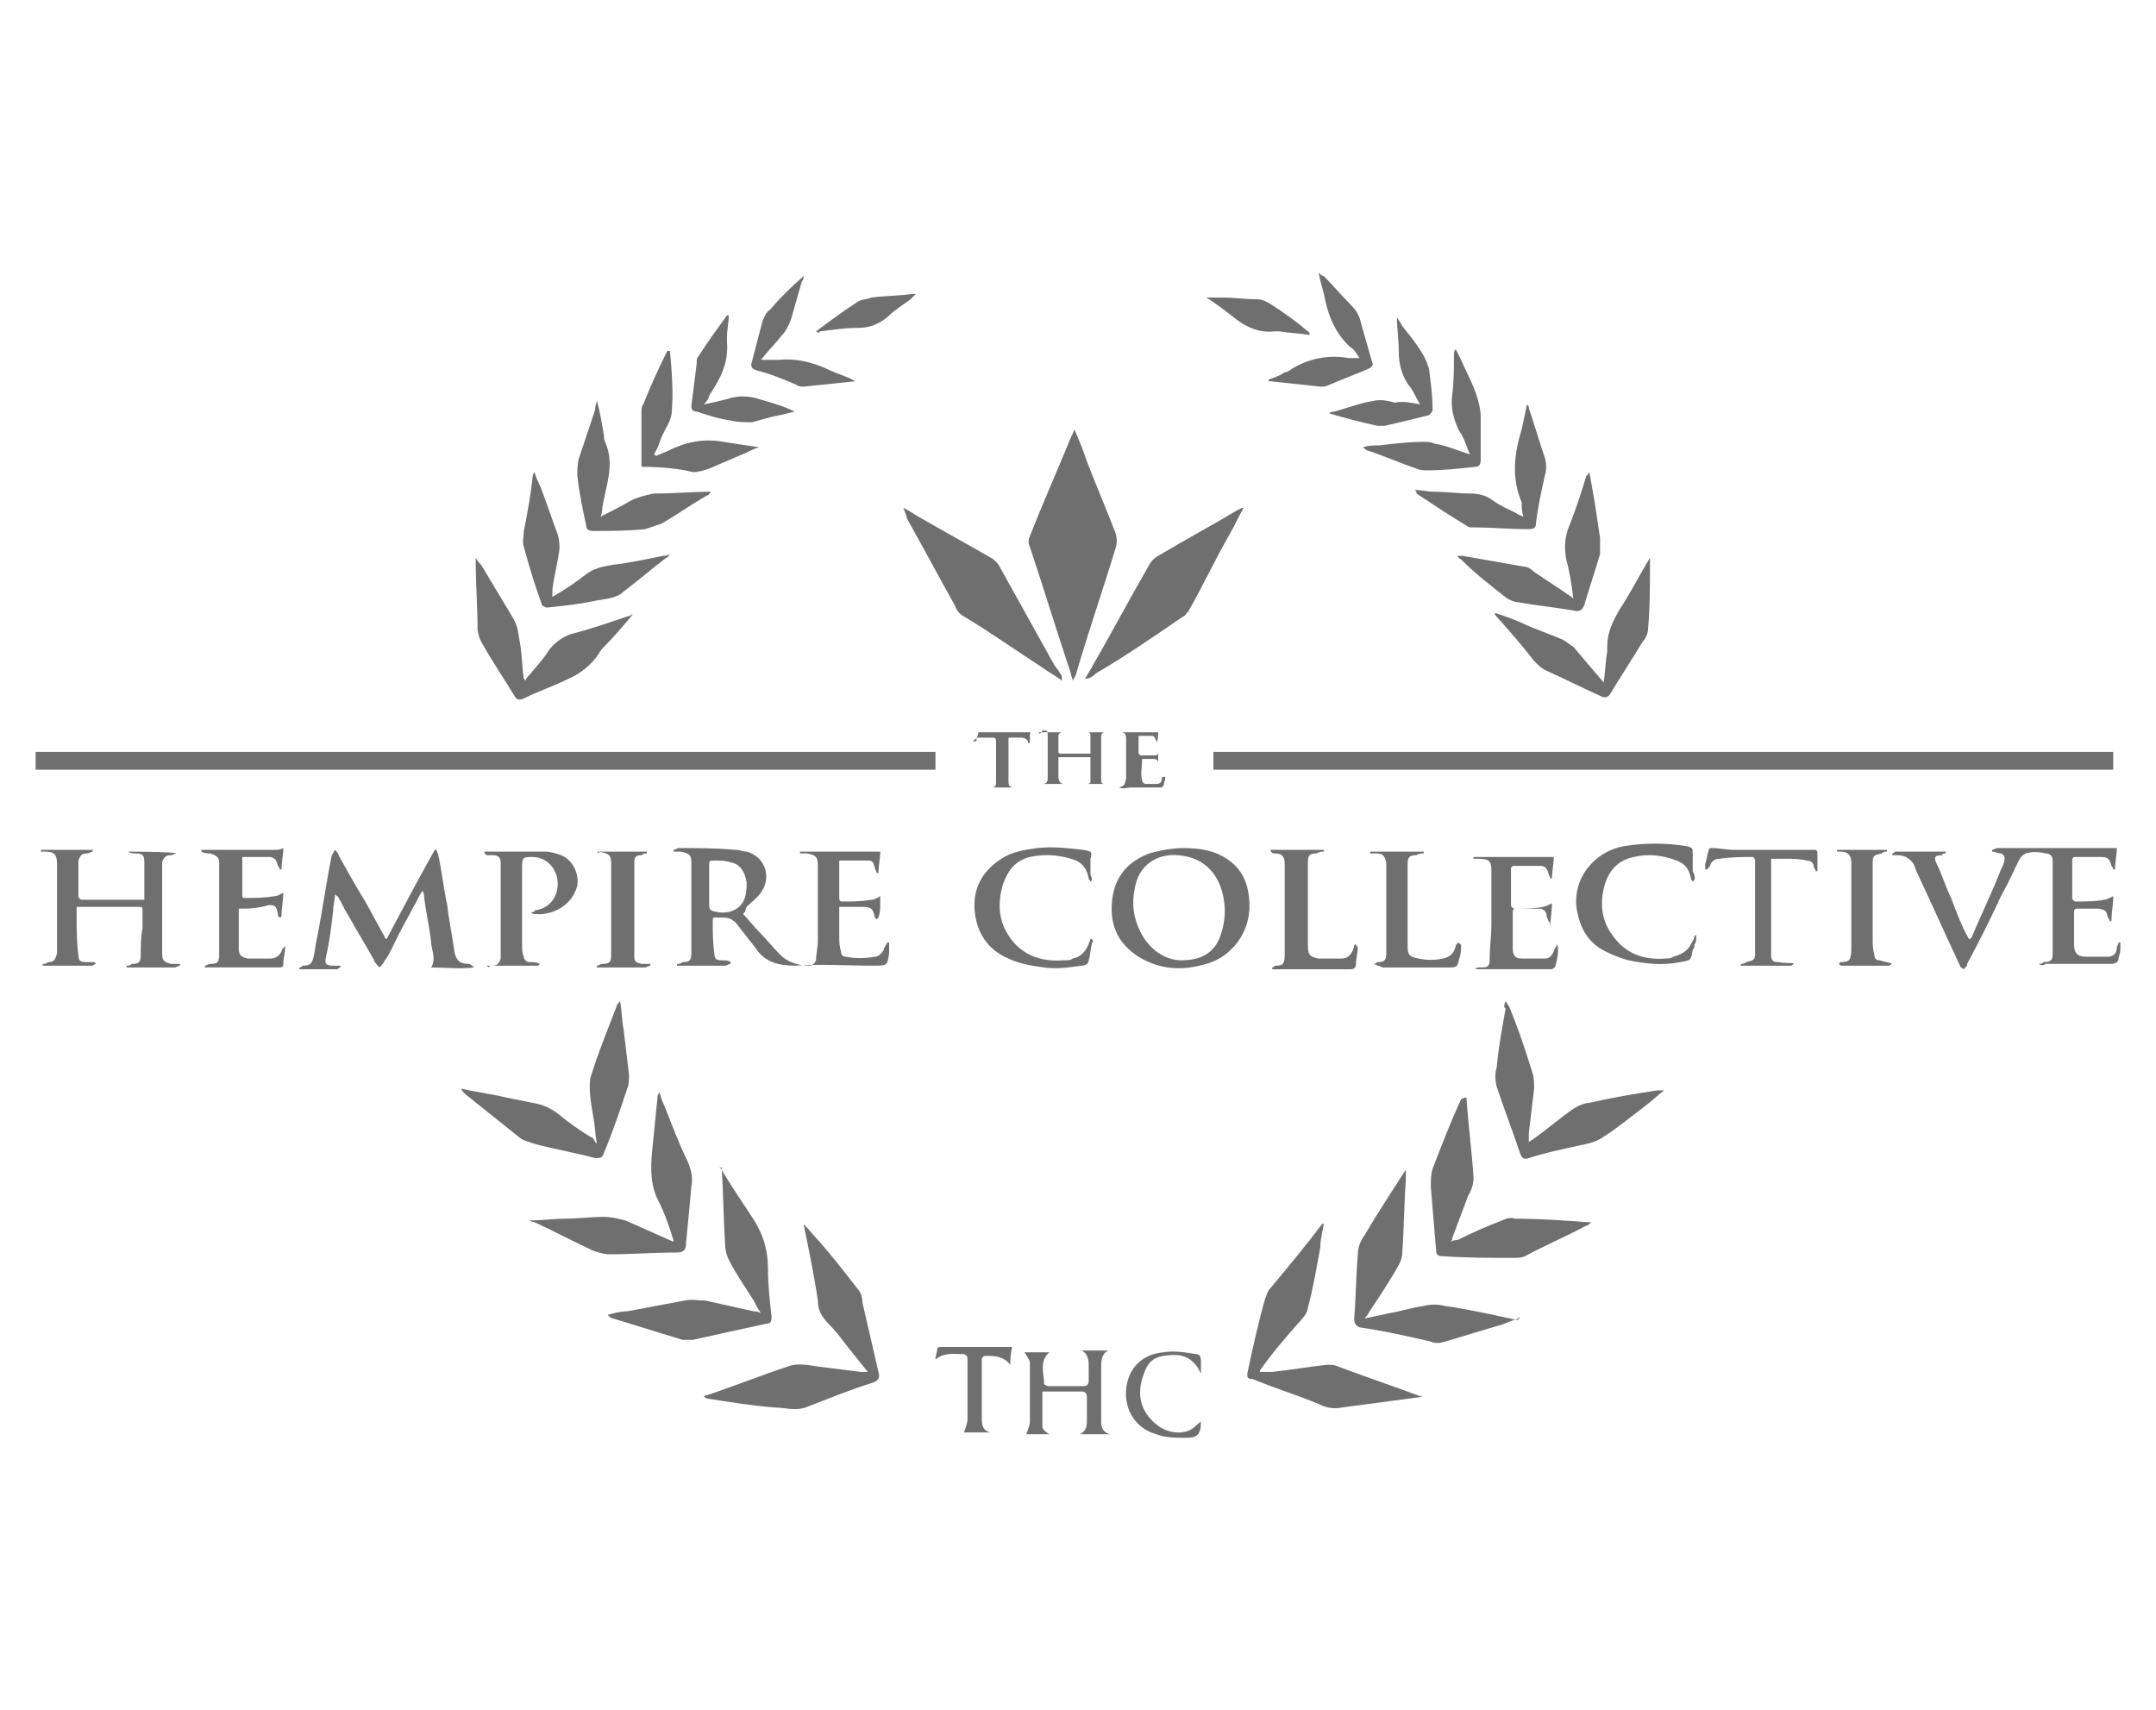 <?xml version="1.0" encoding="utf-8"?>
<!-- Generator: Adobe Illustrator 27.5.0, SVG Export Plug-In . SVG Version: 6.00 Build 0)  -->
<svg version="1.1" id="Layer_1" xmlns="http://www.w3.org/2000/svg" xmlns:xlink="http://www.w3.org/1999/xlink" x="0px" y="0px"
	 viewBox="0 0 121 96" style="enable-background:new 0 0 121 96;" xml:space="preserve">
<style type="text/css">
	.st0{fill:#6F6F6F;}
</style>
<g>
	<g>
		<path class="st0" d="M60.3,24.1c0.3,0.7,0.5,1.2,0.7,1.8c0.5,1.3,1.1,2.7,1.6,4c0.1,0.3,0.1,0.6,0,0.9c-0.7,2.3-1.5,4.6-2.2,7
			c0,0.1-0.1,0.2-0.2,0.4c0-0.1-0.1-0.3-0.1-0.4c-0.8-2.4-1.5-4.7-2.3-7.1c-0.1-0.2-0.1-0.4,0-0.6c0.7-1.8,1.5-3.6,2.2-5.3
			C60.1,24.5,60.2,24.4,60.3,24.1z"/>
		<path class="st0" d="M50.7,28.5c0.4,0.2,0.8,0.5,1.2,0.7c1.2,0.7,2.5,1.4,3.7,2.1c0.2,0.1,0.4,0.3,0.5,0.5c1,1.8,2,3.6,3,5.4
			c0.1,0.2,0.3,0.4,0.4,0.6c0.1,0.1,0.1,0.2,0.1,0.4c-0.4-0.3-0.8-0.5-1.2-0.8c-1.4-0.9-2.8-1.9-4.3-2.8c-0.2-0.1-0.4-0.3-0.5-0.6
			c-0.9-1.6-1.8-3.3-2.7-4.9C50.9,29,50.8,28.8,50.7,28.5C50.7,28.6,50.7,28.5,50.7,28.5z"/>
		<path class="st0" d="M60.9,38.1c0.1-0.2,0.3-0.5,0.4-0.7c1.1-1.9,2.1-3.8,3.2-5.7c0.1-0.2,0.3-0.4,0.5-0.5c1.5-0.9,3-1.7,4.5-2.6
			c0.1,0,0.1-0.1,0.3-0.1c-0.3,0.5-0.5,1-0.8,1.5c-0.8,1.4-1.5,2.9-2.3,4.3c-0.1,0.1-0.2,0.3-0.3,0.3c-1.6,1.1-3.2,2.2-4.9,3.2
			C61.3,38,61.1,38.1,60.9,38.1C60.9,38.2,60.9,38.1,60.9,38.1z"/>
	</g>
	<path class="st0" d="M39.5,78.4c0.1-0.1,0.1-0.1,0.2-0.1c1.5-0.5,3-1.1,4.5-1.6c0.5-0.2,1.1-0.1,1.7,0c0.8,0.1,1.6,0.2,2.4,0.3
		c0.1,0,0.2,0,0.4,0c-0.4-0.5-0.8-1-1.2-1.5c-0.3-0.4-0.6-0.8-1-1.2c-0.4-0.4-0.6-0.8-0.6-1.3c-0.2-1.4-0.5-2.8-0.8-4.3
		c0.3,0.3,0.6,0.7,0.9,1c0.7,0.8,1.4,1.7,2.1,2.6c0.2,0.2,0.3,0.5,0.3,0.8c0.3,1.3,0.6,2.6,0.9,3.9c0.1,0.3,0,0.5-0.3,0.6
		c-1.3,0.4-2.5,0.9-3.8,1.4c-0.6,0.2-1.2,0-1.7,0c-1.3-0.1-2.5-0.3-3.8-0.5C39.5,78.4,39.5,78.4,39.5,78.4z"/>
	<path class="st0" d="M79.8,78.4c-1.5,0.2-3,0.4-4.5,0.6c-0.5,0.1-0.9,0-1.3-0.2c-1.2-0.5-2.5-0.9-3.7-1.4C70,77.4,70,77.3,70,77.1
		c0.3-1.4,0.6-2.8,1-4.2c0.1-0.2,0.1-0.4,0.3-0.6c1-1.2,2-2.4,2.9-3.6c0,0,0,0,0.1,0c-0.1,0.5-0.2,0.9-0.2,1.3
		c-0.2,1.1-0.4,2.3-0.7,3.4c0,0.2-0.2,0.5-0.3,0.6c-0.8,0.9-1.6,1.8-2.3,2.8c0,0-0.1,0.1-0.1,0.2c0.2,0,0.5,0,0.7,0
		c1-0.1,2.1-0.3,3.1-0.4c0.2,0,0.4,0,0.6,0.1c1.6,0.6,3.1,1.1,4.7,1.7C79.7,78.3,79.8,78.3,79.8,78.4z"/>
	<g>
		<g>
			<path class="st0" d="M114.4,54.1c0.1,0,0.2,0,0.3-0.1c0.4,0,0.5-0.1,0.5-0.5c0-1.2,0-2.5,0-3.7c0-0.5,0-1,0-1.5
				c0-0.2-0.1-0.4-0.4-0.4c-0.4-0.1-0.8-0.1-1.1,0c-0.2,0.1-0.3,0.2-0.4,0.4c-0.3,0.6-0.6,1.3-1,2c-0.6,1.3-1.2,2.5-1.9,3.8
				c0,0,0,0,0,0.1c-0.1,0.1-0.1,0.1-0.2,0.2c-0.1-0.1-0.2-0.1-0.2-0.2c-0.8-1.7-1.6-3.5-2.4-5.2c-0.1-0.2-0.1-0.3-0.2-0.5
				c-0.2-0.3-0.5-0.5-0.9-0.5c-0.1,0-0.2,0-0.3,0c0,0,0,0,0-0.1c0.1,0,0.1-0.1,0.2-0.1c0.8,0,1.6,0,2.5,0c0.1,0,0.2,0,0.3,0
				c0,0,0,0,0,0.1c-0.1,0-0.2,0-0.2,0.1c-0.4,0-0.5,0.1-0.3,0.5c0.3,0.6,0.5,1.3,0.8,1.9c0.3,0.8,0.6,1.6,1,2.3c0,0,0,0,0.1,0
				c0-0.1,0.1-0.1,0.1-0.2c0.5-1.2,1.1-2.4,1.6-3.7c0.1-0.2,0.2-0.4,0.2-0.6c0-0.1,0-0.2-0.2-0.3c-0.2,0-0.3-0.1-0.5-0.1
				c0,0,0,0,0-0.1c0.1,0,0.2-0.1,0.3-0.1c0.6,0,1.2,0,1.8,0c1.5,0,3,0,4.5,0c0.1,0,0.3,0,0.4,0c0,0.4-0.1,0.8-0.1,1.2c0,0,0,0-0.1,0
				c0-0.1-0.1-0.2-0.1-0.2c-0.1-0.4-0.2-0.5-0.6-0.5c-0.5,0-0.9,0-1.4,0c-0.1,0-0.2,0-0.2,0.2c0,0.7,0,1.4,0,2.1
				c0,0.1,0.1,0.2,0.2,0.2c0.5,0,1.1,0,1.6-0.1c0.1,0,0.3-0.1,0.5-0.2c0,0.5-0.1,0.9-0.1,1.4c0,0-0.1,0-0.1,0c0-0.1-0.1-0.2-0.1-0.2
				c-0.1-0.4-0.1-0.4-0.5-0.5c-0.4,0-0.9,0-1.3,0c0,0-0.1,0.1-0.1,0.1c0,0.6,0,1.3,0,1.9c0,0.5,0.2,0.7,0.7,0.7c0.4,0,0.8,0,1.2,0
				c0.3,0,0.5-0.2,0.5-0.5c0-0.1,0.1-0.2,0.1-0.3c0,0,0.1,0,0.1,0c0,0.2,0,0.3,0,0.4c0,0.2-0.1,0.4-0.1,0.5c0,0.2-0.2,0.3-0.4,0.3
				c-0.3,0-0.6,0-1,0c-0.9,0-1.8,0-2.7,0C114.7,54.2,114.6,54.2,114.4,54.1C114.4,54.2,114.4,54.1,114.4,54.1z"/>
			<path class="st0" d="M66.4,47.6c0.8,0,1.5,0.1,2.1,0.4c1,0.5,1.5,1.3,1.6,2.4c0.2,1.7-0.8,3.1-2.1,3.6c-1.4,0.5-2.8,0.5-4.1-0.3
				c-1.1-0.7-1.6-1.7-1.5-3c0.1-1.4,0.8-2.3,2.1-2.8C65.2,47.7,65.9,47.6,66.4,47.6z M66.3,53.9c1.2,0,1.9-0.5,2.2-1.4
				c0.2-0.6,0.3-1.2,0.2-1.9c-0.2-1.5-1.1-2.5-2.6-2.6c-1.2-0.1-2.2,0.6-2.4,1.8c-0.2,0.9-0.1,1.7,0.3,2.5
				C64.5,53.3,65.4,53.9,66.3,53.9z"/>
			<path class="st0" d="M95,49.5c0-0.1-0.1-0.1-0.1-0.2c-0.1-0.5-0.3-0.8-0.8-1c-0.8-0.3-1.6-0.4-2.4-0.2c-1,0.2-1.5,0.9-1.7,1.8
				c-0.2,0.9-0.1,1.8,0.5,2.6c0.7,1,1.7,1.4,3,1.3c0.1,0,0.3,0,0.4-0.1c0.4-0.1,0.8-0.3,1-0.7c0.1-0.2,0.2-0.3,0.2-0.5
				c0,0,0.1,0,0.1,0c0,0.2,0,0.4-0.1,0.5c0,0.1,0,0.2-0.1,0.3c-0.1,0.6-0.1,0.6-0.7,0.7c-1,0.2-1.9,0.1-2.9-0.1
				c-0.4-0.1-0.9-0.3-1.3-0.5c-1-0.5-1.4-1.3-1.6-2.3c-0.3-1.8,1-3.3,2.6-3.6c1.2-0.2,2.4-0.2,3.6,0c0.3,0.1,0.3,0.1,0.3,0.4
				c0,0.3,0,0.7,0,1C95.2,49.3,95.1,49.4,95,49.5C95.1,49.5,95.1,49.5,95,49.5z"/>
			<path class="st0" d="M61.2,49.5c0-0.1-0.1-0.1-0.1-0.2c-0.1-0.5-0.3-0.8-0.7-1c-0.8-0.3-1.7-0.4-2.6-0.2
				c-0.8,0.2-1.2,0.7-1.5,1.5c-0.3,1-0.3,2,0.3,2.9c0.7,1.1,1.8,1.5,3.1,1.4c0.2,0,0.4,0,0.5-0.1c0.5-0.1,0.7-0.4,0.9-0.8
				c0-0.1,0.1-0.2,0.1-0.3c0,0,0,0,0.1,0c0,0.1,0.1,0.1,0,0.2c-0.1,0.3-0.1,0.7-0.2,1c0,0.2-0.2,0.3-0.4,0.3
				c-0.7,0.1-1.4,0.2-2.1,0.1c-0.7-0.1-1.4-0.2-2-0.5c-1.2-0.5-1.8-1.5-1.9-2.7c-0.1-1.2,0.4-2.2,1.5-2.9c0.6-0.4,1.3-0.5,2-0.6
				c0.9-0.1,1.7,0,2.6,0.1c0.5,0.1,0.5,0.1,0.4,0.5c0,0.3,0,0.6,0,0.9C61.3,49.3,61.3,49.4,61.2,49.5C61.2,49.5,61.2,49.5,61.2,49.5
				z"/>
			<path class="st0" d="M86.9,51.7c0-0.1-0.1-0.2-0.1-0.3c0-0.2-0.1-0.3-0.3-0.4C86,51,85.5,51,85,51c0,0-0.1,0.1-0.1,0.1
				c0,0.7,0,1.4,0,2.1c0,0.4,0.1,0.6,0.5,0.6c0.4,0,0.9,0,1.3,0c0.3,0,0.4-0.2,0.5-0.4c0-0.1,0.1-0.2,0.2-0.4c0.1,0.4,0,0.8-0.1,1.2
				c-0.1,0.2-0.2,0.2-0.3,0.2c-0.3,0-0.7,0-1,0c-0.9,0-1.8,0-2.7,0c-0.2,0-0.3,0-0.5,0c0.1-0.1,0.1-0.1,0.2-0.1c0.1,0,0.1,0,0.2,0
				c0.3,0,0.4-0.1,0.4-0.4c0-0.7,0.1-1.4,0.1-2c0-0.8,0-1.7,0-2.5c0-0.2,0-0.4,0-0.6c0-0.5-0.2-0.6-0.7-0.6c-0.1,0-0.2,0-0.3,0
				c0,0,0-0.1,0-0.1c0.1,0,0.3,0,0.4,0c1,0,2,0,3,0c0.4,0,0.8,0,1.1,0c0,0.4-0.1,0.8-0.1,1.2c0,0,0,0-0.1,0c0-0.1-0.1-0.2-0.1-0.3
				c-0.1-0.3-0.2-0.4-0.5-0.4c-0.5,0-1,0-1.5,0c0,0-0.1,0.1-0.1,0.1c0,0.7,0,1.4,0,2.1c0,0.1,0.1,0.2,0.2,0.2c0.5,0,1.1,0,1.6-0.1
				c0.1,0,0.3-0.1,0.5-0.2c0,0.5-0.1,0.9-0.1,1.4C87,51.7,86.9,51.7,86.9,51.7z"/>
			<path class="st0" d="M100.7,54.1c-0.1,0-0.1,0.1-0.2,0.1c-0.3,0-0.5,0-0.8,0c-0.5,0-1,0-1.5,0c-0.2,0-0.3,0-0.5,0
				c0,0,0-0.1,0-0.1c0.1,0,0.2,0,0.3-0.1c0.4-0.1,0.5-0.1,0.5-0.5c0-1.1,0-2.2,0-3.3c0-0.6,0-1.3,0-1.9c0-0.1-0.1-0.2-0.1-0.2
				c-0.6,0-1.2,0-1.9,0.1c-0.2,0-0.4,0.1-0.5,0.3c0,0.1-0.1,0.2-0.2,0.3c0,0-0.1,0-0.1,0c0-0.1,0-0.2,0-0.3c0.1-0.3,0.1-0.5,0.2-0.8
				c0-0.1,0.1-0.1,0.2-0.1c0.4,0,0.8,0.1,1.2,0.1c1.3,0,2.7,0,4,0c0.2,0,0.3,0,0.5,0c0.1,0,0.2,0,0.2,0.2c0,0.3,0,0.6,0,0.9
				c0,0,0,0.1,0,0.1c0,0,0,0-0.1,0c0-0.1-0.1-0.2-0.1-0.2c0-0.2-0.1-0.4-0.4-0.4c-0.4-0.1-0.8-0.1-1.2-0.1c-0.2,0-0.5,0-0.8,0
				c0,0.1,0,0.2,0,0.2c0,1.6,0,3.2,0,4.8c0,0.1,0,0.3,0,0.4c0,0.3,0.1,0.4,0.4,0.4C100.3,54.1,100.5,54,100.7,54.1
				C100.7,54.1,100.7,54.1,100.7,54.1z"/>
			<path class="st0" d="M77.1,54.1c0.1,0,0.2-0.1,0.2-0.1c0.4,0,0.5-0.1,0.5-0.5c0-0.9,0-1.8,0-2.7c0-0.7,0-1.4,0-2
				c0-0.1,0-0.2,0-0.4c-0.1-0.4-0.2-0.5-0.6-0.5c-0.1,0-0.2,0-0.3,0c0,0,0,0,0-0.1c0.1,0,0.1,0,0.2,0c0.8,0,1.7,0,2.5,0
				c0.1,0,0.2,0,0.3,0c0,0,0,0,0,0.1c-0.1,0-0.3,0-0.4,0.1c-0.4,0-0.5,0.1-0.5,0.5c0,0.3,0,0.6,0,0.9c0,0.8,0,1.7,0,2.5
				c0,0.4,0,0.8,0,1.2c0,0.5,0.1,0.6,0.6,0.7c0.5,0.1,0.9,0.1,1.4,0c0.4-0.1,0.6-0.3,0.7-0.7c0-0.1,0.1-0.1,0.1-0.2
				C82,53,82,53,82,53.1c0,0.2,0,0.4-0.1,0.7c-0.1,0.4-0.1,0.5-0.5,0.5c-0.3,0-0.5,0-0.8,0c-1,0-2,0-3,0
				C77.4,54.2,77.3,54.2,77.1,54.1C77.1,54.2,77.1,54.2,77.1,54.1z"/>
			<path class="st0" d="M71.3,47.7c1,0,2,0,3,0c0,0,0,0.1,0,0.1c-0.1,0-0.3,0-0.4,0.1c-0.4,0-0.5,0.1-0.5,0.5c0,0.9,0,1.8,0,2.6
				c0,0.7,0,1.3,0,2c0,0.6,0.1,0.7,0.6,0.8c0.4,0,0.9,0,1.3,0c0.4,0,0.6-0.3,0.7-0.7c0-0.1,0.1-0.1,0.1-0.1c0,0.1,0.1,0.1,0.1,0.2
				c0,0.3-0.1,0.6-0.1,0.9c0,0.2-0.1,0.3-0.3,0.3c-0.2,0-0.3,0-0.5,0c-1.2,0-2.5,0-3.7,0c-0.1,0-0.1,0-0.2,0c0,0,0,0,0-0.1
				c0.1,0,0.1-0.1,0.2-0.1c0.4,0,0.5-0.1,0.5-0.6c0-0.4,0-0.8,0-1.2c0-1.2,0-2.4,0-3.7c0-0.1,0-0.1,0-0.2c0-0.5-0.2-0.6-0.6-0.6
				C71.4,47.9,71.3,47.8,71.3,47.7C71.3,47.8,71.3,47.8,71.3,47.7z"/>
			<path class="st0" d="M106.2,54.1c-0.1,0-0.1,0.1-0.2,0.1c-0.1,0-0.2,0-0.3,0c-0.8,0-1.6,0-2.3,0c-0.1,0-0.1,0-0.2-0.1
				c0,0,0.1-0.1,0.1-0.1c0.5,0,0.6-0.1,0.6-0.8c0-1.3,0-2.6,0-3.9c0-0.3,0-0.6,0-0.9c0-0.4-0.2-0.6-0.6-0.6c-0.1,0-0.2,0-0.2,0
				c0,0,0-0.1,0-0.1c0.9,0,1.8,0,2.8,0c0,0,0,0,0,0.1c-0.1,0-0.2,0-0.3,0.1c-0.4,0.1-0.5,0.1-0.5,0.5c0,0.3,0,0.6,0,0.9
				c0,1.1,0,2.3,0,3.4c0,0.3,0,0.6,0.1,0.9c0,0.2,0.1,0.3,0.3,0.3C105.8,54,106,54,106.2,54.1C106.2,54.1,106.2,54.1,106.2,54.1z"/>
		</g>
		<g>
			<path class="st0" d="M41.7,51.3c0.3,0.3,0.6,0.7,0.9,1c0.4,0.4,0.8,0.9,1.2,1.3c0.4,0.4,1,0.6,1.6,0.6c0.2,0,0.3-0.1,0.4-0.3
				c0-0.4,0.1-0.7,0.1-1.1c0-1.4,0-2.8,0-4.2c0-0.5-0.1-0.6-0.6-0.7c-0.1,0-0.2,0-0.3,0c0,0,0,0-0.1,0c0,0,0,0,0-0.1
				c0.2,0,0.3,0,0.5,0c0.9,0,1.8,0,2.6,0c0.5,0,0.9,0,1.4,0c0,0.4-0.1,0.8-0.1,1.2c0,0-0.1,0-0.1,0c0-0.1-0.1-0.2-0.1-0.3
				c-0.1-0.3-0.1-0.4-0.4-0.4c-0.5,0-1.1,0-1.6,0c0,0.1,0,0.2,0,0.3c0,0.6,0,1.2,0,1.8c0,0.2,0.1,0.2,0.2,0.2c0.5,0,1,0,1.6-0.1
				c0.2,0,0.3-0.1,0.5-0.2c0,0.1,0,0.3,0,0.4c0,0.3,0,0.5-0.1,0.8c0,0-0.1,0.1-0.1,0.1c0,0-0.1-0.1-0.1-0.1
				c-0.1-0.5-0.2-0.6-0.7-0.6c-0.4,0-0.8,0-1.3,0c0,0.1,0,0.2,0,0.3c0,0.4,0,0.9,0,1.3c0,0.3,0,0.6,0.1,0.9c0,0.2,0.1,0.3,0.3,0.3
				c0.5,0.1,1,0.1,1.6,0c0.2,0,0.4-0.2,0.5-0.4c0-0.1,0.1-0.2,0.2-0.4c0,0,0.1,0,0.1,0c0,0.2,0,0.4,0,0.6c0,0,0,0,0,0
				c-0.1,0.7-0.1,0.7-0.9,0.7c-1.5,0-2.9-0.1-4.4,0c-0.9,0-1.7-0.2-2.2-1c-0.4-0.5-0.7-0.9-1.1-1.4c-0.2-0.2-0.4-0.3-0.7-0.3
				c-0.2,0-0.4,0-0.5,0c-0.1,0-0.1,0.1-0.1,0.1c0,0.7,0,1.3,0.1,2c0,0.2,0.1,0.3,0.4,0.3c0.2,0,0.4,0,0.5,0.1c0,0,0,0,0,0.1
				c-0.1,0-0.2,0.1-0.3,0.1c-0.3,0-0.6,0-0.9,0c-0.4,0-0.9,0-1.3,0c-0.2,0-0.3,0-0.5,0c0,0,0,0,0-0.1c0.1,0,0.2,0,0.3-0.1
				c0.4,0,0.5-0.1,0.5-0.5c0-1.7,0-3.4,0-5.1c0-0.4-0.1-0.5-0.6-0.6c-0.1,0-0.2,0-0.4,0c0,0,0-0.1,0-0.1c0.1,0,0.2-0.1,0.3-0.1
				c1.1,0,2.1,0,3.2,0.1c0.2,0,0.4,0.1,0.6,0.1c1.1,0.3,1.4,1.5,0.8,2.3c-0.2,0.3-0.5,0.5-0.8,0.8C41.8,51.2,41.8,51.2,41.7,51.3z
				 M39.8,49.7C39.8,49.7,39.8,49.7,39.8,49.7c0,0.3,0,0.6,0,0.9c0,0.5,0,0.5,0.5,0.6c0.7,0.1,1.3-0.2,1.5-0.8
				c0.1-0.3,0.1-0.6,0.1-0.9c-0.1-0.5-0.3-1-0.9-1.1c-0.3-0.1-0.6-0.1-0.9-0.1c-0.3,0-0.3,0-0.3,0.3C39.8,48.9,39.8,49.3,39.8,49.7z
				"/>
			<path class="st0" d="M26.6,54.3c-0.8,0.1-1.6,0-2.4,0c0.3-0.5,0-1,0-1.4c-0.1-0.9-0.3-1.7-0.4-2.6c0-0.1,0-0.2-0.1-0.3
				c-0.2,0.3-0.3,0.6-0.5,0.9c-0.3,0.6-0.6,1.1-0.9,1.7c-0.2,0.4-0.4,0.9-0.7,1.3c-0.1,0.2-0.2,0.3-0.3,0.4
				c-0.1-0.1-0.3-0.3-0.3-0.4c-0.5-0.9-1-1.7-1.5-2.6c-0.2-0.3-0.3-0.6-0.5-0.9c0-0.1-0.1-0.1-0.2-0.2c0,0.3-0.1,0.6-0.1,0.9
				c-0.1,0.9-0.2,1.7-0.4,2.6c-0.1,0.4,0,0.5,0.4,0.5c0.1,0,0.2,0,0.4,0c0,0,0,0,0,0.1c-0.1,0-0.1,0.1-0.2,0.1c-0.2,0-0.4,0-0.6,0
				c-0.4,0-0.7,0-1.1,0c-0.1,0-0.3,0-0.4,0c0,0,0-0.1,0-0.1c0.1,0,0.2-0.1,0.2-0.1c0.4,0,0.5-0.1,0.6-0.5c0.1-0.4,0.1-0.7,0.2-1.1
				c0.3-1.5,0.5-3,0.8-4.5c0-0.1,0.1-0.2,0.2-0.4c0.1,0.1,0.2,0.2,0.2,0.3c0.5,0.9,1,1.8,1.5,2.6c0.4,0.7,0.7,1.3,1.1,2
				c0,0,0,0.1,0.1,0.1c0.9-1.7,1.8-3.4,2.7-5c0,0,0.1,0,0.1,0c0,0.1,0.1,0.2,0.1,0.3c0.2,0.9,0.3,1.9,0.5,2.8
				c0.1,0.9,0.3,1.8,0.4,2.6c0.1,0.5,0.3,0.7,0.8,0.7C26.4,54.1,26.5,54.2,26.6,54.3C26.6,54.2,26.6,54.2,26.6,54.3z"/>
			<path class="st0" d="M9.9,47.9c-0.1,0-0.2,0.1-0.3,0.1c-0.3,0-0.4,0.1-0.5,0.4c0,0.2,0,0.5,0,0.7c0,0.9,0,1.8,0,2.6
				c0,0.6,0,1.2,0,1.8c0,0.4,0.1,0.5,0.5,0.6c0.2,0,0.3,0,0.5,0c0,0,0,0.1,0,0.1c-0.1,0-0.2,0.1-0.3,0.1c-0.5,0-1,0-1.6,0
				c-0.3,0-0.5,0-0.8,0c-0.1,0-0.2,0-0.3,0c0,0,0,0,0-0.1c0.1,0,0.2,0,0.3-0.1c0.4,0,0.5-0.1,0.5-0.5c0-0.5,0-1,0.1-1.5
				c0-0.3,0-0.7,0-1c0-0.1,0-0.2-0.1-0.2c-1.2,0-2.4,0-3.6,0c0,0.2,0,0.3,0,0.5c0,0.7,0,1.5,0.1,2.2c0,0.3,0.1,0.4,0.4,0.4
				c0.2,0,0.3,0,0.5,0c0,0,0,0,0.1,0.1c-0.1,0-0.2,0.1-0.2,0.1c-0.1,0-0.2,0-0.2,0c-0.8,0-1.5,0-2.3,0c-0.1,0-0.2,0-0.3,0
				c0,0,0,0,0-0.1c0.1,0,0.2,0,0.3-0.1c0.3,0,0.4-0.1,0.5-0.5c0-0.2,0-0.4,0-0.7c0-1.4,0-2.9,0-4.3c0-0.6-0.2-0.7-0.7-0.7
				c-0.1,0-0.1,0-0.2,0c0,0,0,0,0-0.1c0.1,0,0.1,0,0.2,0c0.8,0,1.5,0,2.3,0c0.1,0,0.3,0,0.4,0c0,0,0,0.1,0,0.1
				c-0.1,0-0.2,0.1-0.3,0.1c-0.3,0-0.4,0.1-0.5,0.4c0,0.7,0,1.3,0,2c0,0.1,0.1,0.2,0.2,0.2c0.3,0,0.6,0,0.9,0c0.8,0,1.6,0,2.3,0
				c0.1,0,0.2,0,0.3,0c0,0,0-0.1,0-0.1c0-0.7,0-1.3,0-2c0-0.4-0.1-0.5-0.5-0.5c-0.1,0-0.3,0-0.4-0.1C7.1,47.8,9.7,47.8,9.9,47.9z"/>
			<path class="st0" d="M27.3,54.2c0.1,0,0.2,0,0.3,0c0.3,0,0.4-0.1,0.5-0.4c0-0.4,0-0.8,0-1.3c0-1.2,0-2.4,0-3.6c0-0.2,0-0.3,0-0.5
				c0-0.3-0.2-0.4-0.4-0.4c-0.1,0-0.2,0-0.3,0c-0.1,0-0.1,0-0.2-0.1c0,0,0,0,0-0.1c0.1,0,0.1,0,0.2,0c1.1,0,2.1,0,3.2,0
				c0.3,0,0.6,0.1,0.9,0.2c0.7,0.3,1,1.1,0.9,1.7c-0.3,1.2-1.5,1.7-2.4,1.6c-0.1,0-0.1,0-0.2-0.1c0.1,0,0.2,0,0.2-0.1
				c0.8-0.1,1.3-0.7,1.3-1.5c0-0.8-0.6-1.5-1.4-1.5c-0.5,0-0.6,0-0.6,0.5c0,1.5,0,3,0,4.4c0,0.2,0,0.5,0.1,0.7
				c0,0.2,0.2,0.3,0.3,0.3c0.2,0,0.4,0,0.6,0.1c-0.1,0.1-0.1,0.1-0.1,0.1c-0.1,0-0.1,0-0.2,0c-0.8,0-1.6,0-2.5,0
				C27.5,54.3,27.4,54.3,27.3,54.2C27.3,54.2,27.3,54.2,27.3,54.2z"/>
			<path class="st0" d="M13.4,51c0,0.7,0,1.5,0,2.2c0,0.4,0.1,0.5,0.5,0.6c0.4,0,0.9,0,1.3,0c0.3,0,0.5-0.2,0.6-0.4
				c0-0.1,0.1-0.2,0.2-0.3c0,0,0,0.1,0,0.1c0,0.3-0.1,0.6-0.1,0.9c0,0.2-0.1,0.2-0.3,0.2c-0.2,0-0.5,0-0.7,0c-1,0-2.1,0-3.1,0
				c-0.1,0-0.2,0-0.3,0c0,0,0,0,0-0.1c0.1,0,0.2-0.1,0.3-0.1c0.4,0,0.5-0.1,0.5-0.5c0-0.3,0-0.7,0-1c0-1.3,0-2.7,0-4
				c0-0.1,0-0.1,0-0.2c0-0.3-0.2-0.4-0.5-0.5c-0.2,0-0.3,0-0.5-0.1c0,0,0-0.1,0-0.1c0.2,0,0.4,0,0.6,0c1.2,0,2.3,0,3.5,0
				c0.2,0,0.3,0,0.5-0.1c0,0.4-0.1,0.8-0.1,1.2c0,0-0.1,0-0.1,0c0-0.1-0.1-0.2-0.1-0.2c-0.1-0.3-0.1-0.4-0.4-0.5c-0.5,0-1.1,0-1.6,0
				c0,0.1,0,0.2,0,0.3c0,0.6,0,1.2,0,1.8c0,0.2,0,0.2,0.2,0.2c0.5,0,1,0,1.6-0.1c0.2,0,0.3-0.1,0.5-0.2c0,0.4-0.1,0.9-0.1,1.3
				c0,0,0,0.1-0.1,0.1c0,0-0.1-0.1-0.1-0.1c0,0,0-0.1,0-0.1c-0.1-0.4-0.1-0.5-0.5-0.5C14.4,51,13.9,51,13.4,51z"/>
			<path class="st0" d="M33.5,47.8c0.9,0,1.8,0,2.8,0c0,0,0,0.1,0,0.1c-0.1,0-0.2,0-0.3,0.1c-0.3,0-0.4,0.1-0.4,0.4
				c0,0.2,0,0.4,0,0.6c0,1.4,0,2.7,0,4.1c0,0.2,0,0.4,0,0.6c0,0.3,0.1,0.3,0.4,0.4c0.1,0,0.3,0,0.4,0c0,0,0.1,0,0.1,0c0,0,0,0,0,0.1
				c-0.1,0-0.2,0.1-0.3,0.1c-0.5,0-0.9,0-1.4,0c-0.3,0-0.6,0-0.9,0c-0.1,0-0.3,0-0.4,0c0,0,0,0,0-0.1c0.1,0,0.2-0.1,0.3-0.1
				c0.4,0,0.5-0.1,0.5-0.5c0-0.2,0-0.4,0-0.6c0-1.4,0-2.8,0-4.3c0-0.1,0-0.1,0-0.2c0-0.5-0.1-0.6-0.7-0.7
				C33.7,47.9,33.6,47.9,33.5,47.8C33.5,47.9,33.5,47.8,33.5,47.8z"/>
		</g>
	</g>
	<path class="st0" d="M85.3,74c-0.5,0.1-0.8,0.3-1.2,0.4c-1,0.3-2,0.6-3,0.9c-0.3,0.1-0.6,0.1-0.8,0c-1.3-0.3-2.6-0.6-4-0.8
		C76.1,74.4,76,74.3,76,74c0.1-1.2,0.1-2.4,0.2-3.5c0-0.4,0.1-0.8,0.4-1.2c0.7-1.2,1.5-2.4,2.2-3.5c0,0,0.1-0.1,0.1-0.2
		c0,0.3,0,0.4,0,0.6c-0.1,1.4-0.1,2.7-0.2,4.1c0,0.3-0.1,0.5-0.2,0.7c-0.5,0.9-1.1,1.8-1.7,2.7c0,0.1-0.1,0.1-0.2,0.3
		c0.5-0.1,0.9-0.2,1.4-0.3c0.6-0.1,1.2-0.3,1.9-0.4c0.4-0.1,0.8-0.1,1.2,0c1.4,0.2,2.7,0.5,4.1,0.8C85.2,73.9,85.2,73.9,85.3,74z"/>
	<path class="st0" d="M40.4,65.5c0.6,1,1.2,1.9,1.8,2.8c0.6,0.9,0.9,1.8,0.9,2.9c0,0.9,0.1,1.8,0.2,2.7c0,0.2,0,0.4-0.3,0.4
		c-1.4,0.3-2.8,0.6-4.1,0.9c-0.2,0-0.4,0-0.6,0c-1.3-0.4-2.6-0.8-3.9-1.2c-0.1,0-0.2-0.1-0.3-0.2c0.4-0.1,0.7-0.2,1.1-0.2
		c1.1-0.2,2.1-0.4,3.2-0.6c0.4-0.1,0.8,0,1.2,0c0.9,0.2,1.8,0.4,2.7,0.6c0.1,0,0.2,0,0.4,0.1c-0.2-0.3-0.3-0.5-0.4-0.7
		c-0.5-0.8-1-1.5-1.4-2.3c-0.1-0.2-0.2-0.5-0.2-0.8c-0.1-1.5-0.1-2.9-0.2-4.4C40.4,65.6,40.4,65.6,40.4,65.5z"/>
	<path class="st0" d="M29.7,68.5c0.7,0,1.4-0.1,2-0.1c0.7,0,1.5-0.1,2.2-0.1c0.4,0,0.8,0.1,1.2,0.2c0.9,0.4,1.8,0.8,2.7,1.2
		c0-0.2-0.1-0.3-0.1-0.4c-0.2-0.6-0.4-1.2-0.7-1.8c-0.5-0.9-0.5-1.9-0.4-2.9c0.1-1,0.2-2,0.3-3c0-0.1,0-0.1,0.1-0.3
		c0.1,0.3,0.2,0.6,0.3,0.8c0.4,1,0.8,2.1,1.3,3.1c0.2,0.5,0.3,0.9,0.2,1.4c-0.1,1.1-0.2,2.2-0.3,3.2c0,0.3-0.1,0.5-0.5,0.5
		c-1.3,0-2.5,0.1-3.8,0.1c-0.3,0-0.6-0.1-0.9-0.2c-1.1-0.5-2.2-1.1-3.3-1.6C30,68.6,29.9,68.6,29.7,68.5z"/>
	<path class="st0" d="M84.5,56.2c0.1,0.1,0.1,0.2,0.2,0.3c0.5,1.2,0.9,2.4,1.3,3.7c0.1,0.3,0.1,0.6,0.1,0.9
		c-0.1,0.8-0.2,1.7-0.3,2.5c0,0.2,0,0.3,0,0.5c0.1-0.1,0.2-0.1,0.3-0.2c0.7-0.5,1.4-1.1,2.1-1.6c0.3-0.2,0.7-0.4,1-0.4
		c1.3-0.3,2.5-0.5,3.8-0.7c0.1,0,0.2,0,0.4,0c-0.4,0.3-0.7,0.6-1.1,0.9c-0.8,0.6-1.5,1.2-2.3,1.7c-0.4,0.3-0.9,0.4-1.4,0.5
		c-0.9,0.2-1.9,0.4-2.8,0.7c-0.3,0.1-0.4,0-0.5-0.3c-0.4-1.2-0.9-2.5-1.3-3.7c-0.1-0.4-0.1-0.8,0-1.1c0.1-1.1,0.3-2.2,0.5-3.3
		C84.4,56.6,84.4,56.4,84.5,56.2C84.5,56.3,84.5,56.3,84.5,56.2z"/>
	<path class="st0" d="M33.5,64.2c-0.1-0.5-0.1-1-0.2-1.5c-0.1-0.6-0.2-1.1-0.2-1.7c0-0.2,0-0.5,0.1-0.7c0.4-1.3,0.9-2.5,1.4-3.8
		c0-0.1,0.1-0.2,0.2-0.3c0.1,0.5,0.1,1.1,0.2,1.6c0.1,0.8,0.2,1.7,0.3,2.5c0,0.3,0,0.6-0.1,0.8c-0.4,1.2-0.8,2.4-1.3,3.6
		c-0.1,0.3-0.2,0.3-0.5,0.3c-1.1-0.3-2.3-0.5-3.4-0.8c-0.3-0.1-0.7-0.2-0.9-0.4c-1-0.8-2-1.6-3-2.4c-0.1-0.1-0.2-0.2-0.2-0.3
		c0.8,0.2,1.7,0.3,2.5,0.5c0.5,0.1,1,0.2,1.5,0.3c0.6,0.1,1,0.3,1.4,0.6c0.6,0.5,1.3,1,2,1.4C33.4,64.1,33.4,64.1,33.5,64.2z"/>
	<path class="st0" d="M82.3,61.6c0.1,1.5,0.3,3,0.4,4.5c0,0.3-0.1,0.7-0.3,1c-0.3,0.8-0.6,1.6-0.9,2.4c0,0.1,0,0.1-0.1,0.2
		c0.2-0.1,0.3-0.1,0.4-0.1c0.8-0.4,1.7-0.8,2.5-1.1c0.2-0.1,0.5-0.2,0.7-0.1c1.4,0,2.8,0.1,4.1,0.2c0.1,0,0.1,0,0.2,0
		c-0.1,0.1-0.2,0.2-0.3,0.2c-1.1,0.6-2.3,1.1-3.4,1.7c-0.2,0.1-0.4,0.1-0.7,0.1c-1.3,0-2.7,0-4-0.1c-0.2,0-0.3-0.1-0.3-0.3
		c-0.1-1.2-0.2-2.4-0.3-3.6c0-0.3,0-0.7,0.1-1c0.5-1.3,1-2.6,1.6-3.9C82.2,61.6,82.2,61.6,82.3,61.6C82.3,61.6,82.3,61.6,82.3,61.6z
		"/>
	<path class="st0" d="M35.5,34.5c-0.5,0.6-1,1.2-1.6,1.8c-0.1,0.1-0.2,0.2-0.3,0.4c-0.4,0.6-1,1.1-1.7,1.4c-0.8,0.4-1.7,0.7-2.5,1.1
		c-0.2,0.1-0.4,0.1-0.5-0.1c-0.6-1-1.3-2-1.9-3.1c-0.1-0.2-0.2-0.5-0.2-0.8c0-1.2-0.1-2.4-0.1-3.6c0-0.1,0-0.1,0-0.3
		c0.1,0.2,0.2,0.3,0.3,0.4c0.6,1,1.2,2,1.8,3c0.3,0.5,0.3,1,0.4,1.5c0.1,0.6,0.1,1.3,0.2,1.9c0,0,0.1,0.1,0.1,0.1
		c0-0.1,0.1-0.2,0.2-0.3c0.4-0.5,0.8-0.9,1.1-1.4c0.3-0.4,0.7-0.7,1.2-0.9C33.2,35.3,34.3,34.9,35.5,34.5
		C35.4,34.4,35.4,34.5,35.5,34.5z"/>
	<path class="st0" d="M83.9,34.4c0.6,0.2,1.2,0.4,1.8,0.7c0.7,0.3,1.3,0.5,2,0.8c0.2,0.1,0.4,0.3,0.6,0.4c0.5,0.6,1.1,1.3,1.7,2
		c0.1-0.6,0.1-1.2,0.2-1.7c0-0.1,0-0.2,0-0.3c0-0.8,0.3-1.4,0.7-2.1c0.6-0.9,1.1-1.9,1.7-2.9c0,0.2,0,0.3,0,0.4c0,1.2,0,2.4-0.1,3.5
		c0,0.3-0.1,0.6-0.3,0.8c-0.6,1-1.2,1.9-1.8,2.9c-0.1,0.2-0.3,0.3-0.5,0.2c-1.1-0.5-2.1-1-3.2-1.5c-0.2-0.1-0.4-0.3-0.6-0.5
		c-0.7-0.9-1.4-1.7-2.2-2.6C83.9,34.6,83.9,34.6,83.9,34.4z"/>
	<path class="st0" d="M81.8,31.2c0.1,0,0.2,0,0.3,0c1.1,0.2,2.3,0.4,3.4,0.6c0.2,0,0.4,0.1,0.6,0.3c0.6,0.4,1.2,0.8,1.8,1.2
		c0.1,0.1,0.2,0.1,0.4,0.3c-0.1-0.8-0.2-1.5-0.4-2.2c-0.1-0.6-0.1-1.1,0.1-1.7c0.4-1,0.7-1.9,1-2.9c0-0.1,0.1-0.1,0.2-0.3
		c0.1,0.6,0.2,1.1,0.3,1.7c0.1,0.7,0.2,1.3,0.3,2c0,0.3,0,0.6,0,0.9c-0.3,1-0.6,1.9-0.9,2.9c-0.1,0.2-0.2,0.3-0.4,0.3
		c-1.1-0.2-2.2-0.3-3.3-0.5c-0.2,0-0.4-0.1-0.6-0.2c-0.9-0.7-1.8-1.4-2.6-2.2C81.8,31.3,81.8,31.2,81.8,31.2z"/>
	<path class="st0" d="M31,33.5c0.7-0.4,1.3-0.8,1.8-1.2c0.5-0.4,1-0.5,1.6-0.6c0.9-0.1,1.8-0.3,2.8-0.5c0.1,0,0.2,0,0.4-0.1
		c-0.1,0.1-0.1,0.2-0.2,0.2c-0.8,0.6-1.6,1.3-2.4,1.9c-0.4,0.4-1,0.4-1.5,0.5c-0.9,0.2-1.8,0.3-2.8,0.4c-0.1,0-0.3-0.1-0.3-0.2
		c-0.4-1.1-0.7-2.1-1-3.2c-0.1-0.3,0-0.6,0-0.9c0.2-1,0.4-2.1,0.5-3.1c0,0,0-0.1,0.1-0.2c0.1,0.4,0.3,0.7,0.4,1
		c0.3,0.8,0.6,1.7,0.9,2.5c0.1,0.3,0.1,0.6,0.1,0.8c-0.1,0.8-0.3,1.5-0.4,2.3C31,33.3,31,33.4,31,33.5z"/>
	<g>
		<path class="st0" d="M58.3,41.1c0.5,0,0.9,0,1.4,0c0,0,0,0,0,0c0,0-0.1,0-0.1,0c-0.1,0-0.2,0.1-0.2,0.2c0,0.3,0,0.6,0,0.9
			c0,0.1,0.1,0.1,0.1,0.1c0.4,0,0.8,0,1.2,0c0.1,0,0.3,0,0.5,0c0-0.2,0-0.4,0-0.6c0-0.1,0-0.3,0-0.4c0-0.2-0.1-0.2-0.2-0.2
			c-0.1,0-0.1,0-0.2,0c0,0,0,0,0,0c0.5,0,0.9,0,1.4,0c0,0,0,0,0,0c-0.1,0-0.1,0-0.2,0c-0.1,0-0.2,0.1-0.2,0.2c0,0.8,0,1.7,0,2.5
			c0,0.2,0.1,0.2,0.3,0.2c0.1,0,0.1,0,0.2,0c0,0,0,0,0,0c-0.5,0-0.9,0-1.4,0c0,0,0,0,0,0c0,0,0.1,0,0.1,0c0.2,0,0.2-0.1,0.2-0.2
			c0-0.4,0-0.8,0-1.3c-0.6,0-1.2,0-1.8,0c0,0,0,0.1,0,0.1c0,0.3,0,0.7,0,1c0,0.2,0.1,0.4,0.3,0.4c0,0,0.1,0,0.1,0c0,0,0,0,0,0
			c-0.5,0-0.9,0-1.4,0c0,0,0,0,0,0c0,0,0.1,0,0.1,0c0.2,0,0.3-0.1,0.3-0.3c0-0.8,0-1.6,0-2.4c0-0.3,0-0.3-0.3-0.3
			C58.4,41.2,58.3,41.2,58.3,41.1C58.3,41.1,58.3,41.1,58.3,41.1z"/>
		<path class="st0" d="M62.8,44.2C62.8,44.2,62.8,44.2,62.8,44.2c0.3-0.1,0.3-0.1,0.4-0.5c0-0.5,0-1,0-1.5c0-0.2,0-0.5,0-0.7
			c0-0.2,0-0.4-0.3-0.4c0,0-0.1,0-0.1,0c0,0,0,0,0,0c0.1,0,0.1,0,0.2,0c0.5,0,1,0,1.6,0c0.1,0,0.2,0,0.4,0c0,0.2,0,0.4-0.1,0.6
			c0,0,0,0,0,0c0,0,0,0,0-0.1c-0.1-0.2-0.1-0.3-0.3-0.3c-0.2,0-0.4,0-0.6,0c-0.1,0-0.1,0-0.1,0.1c0,0.3,0,0.6,0,0.9
			c0,0,0.1,0.1,0.1,0.1c0.3,0,0.5,0,0.8,0c0.1,0,0.1,0,0.2-0.1c0,0.2,0,0.4,0,0.6c0,0,0,0,0,0c0,0,0-0.1,0-0.1
			c0-0.1-0.1-0.2-0.2-0.2c-0.2,0-0.5,0-0.7,0c0,0.4-0.1,0.8,0,1.2c0,0.1,0.1,0.2,0.2,0.2c0.2,0,0.4,0,0.6,0c0.2,0,0.3-0.1,0.3-0.3
			c0,0,0-0.1,0.1-0.1c0,0,0,0,0.1,0c0,0.2-0.1,0.4-0.1,0.5c0,0-0.1,0.1-0.1,0.1c-0.2,0-0.4,0-0.7,0c-0.4,0-0.7,0-1.1,0
			C62.9,44.3,62.9,44.2,62.8,44.2z"/>
		<path class="st0" d="M54.8,41.6c0-0.2,0.1-0.3,0.1-0.5c0,0,0.1,0,0.1,0c0.9,0,1.8,0,2.7,0c0.1,0,0.2,0,0.1,0.1c0,0.2,0,0.3,0,0.5
			c0,0-0.1,0-0.1,0c0-0.2-0.2-0.3-0.4-0.3c-0.2,0-0.4,0-0.6,0c-0.1,0-0.1,0-0.1,0.1c0,0.6,0,1.1,0,1.7c0,0.2,0,0.5,0,0.7
			c0,0.2,0.1,0.3,0.3,0.3c0,0,0.1,0,0.1,0c0,0,0,0,0,0c-0.5,0-0.9,0-1.4,0c0,0,0,0,0,0c0,0,0.1,0,0.1,0c0.1,0,0.2-0.1,0.2-0.2
			c0-0.1,0-0.2,0-0.3c0-0.7,0-1.4,0-2.1c0-0.1,0-0.2-0.2-0.2c-0.2,0-0.4,0-0.7,0c-0.2,0-0.3,0.1-0.4,0.2
			C54.9,41.6,54.8,41.6,54.8,41.6C54.8,41.6,54.8,41.6,54.8,41.6z"/>
	</g>
	<path class="st0" d="M33.5,22.5c0.2,0.7,0.3,1.4,0.4,2c0,0.1,0,0.2,0.1,0.4c0.5,1.2,0,2.4-0.2,3.6c0,0.1,0,0.3-0.1,0.5
		c0.6-0.3,1.2-0.6,1.7-0.9c0.4-0.2,0.8-0.3,1.3-0.4c1.1,0,2.1-0.1,3.2-0.1c-0.1,0.1-0.1,0.2-0.2,0.2c-0.9,0.5-1.7,1.1-2.6,1.6
		c-0.3,0.1-0.6,0.2-0.9,0.3c-1,0.1-1.9,0.1-2.9,0.1c-0.3,0-0.4-0.1-0.4-0.3c-0.2-0.9-0.4-1.9-0.5-2.8c0-0.3,0-0.7,0.1-1
		c0.3-0.9,0.6-1.8,0.9-2.7C33.4,22.7,33.5,22.6,33.5,22.5z"/>
	<path class="st0" d="M79.4,27.5c0.4,0,0.7,0.1,1.1,0.1c0.7,0,1.3,0.1,2,0.1c0.5,0,0.9,0.1,1.3,0.4c0.4,0.3,0.9,0.5,1.3,0.7
		c0.1,0.1,0.2,0.1,0.4,0.2c-0.1-0.3-0.1-0.6-0.1-0.8c-0.6-1.4-0.4-2.8,0-4.1c0.1-0.5,0.2-0.9,0.3-1.4c0.1,0.1,0.1,0.1,0.1,0.2
		c0.3,0.9,0.6,1.9,0.9,2.8c0.1,0.3,0.1,0.7,0,1c-0.2,0.9-0.4,1.8-0.5,2.7c0,0.2-0.1,0.3-0.4,0.3c-1.1,0-2.1-0.1-3.2-0.1
		c-0.1,0-0.2,0-0.3-0.1c-1-0.6-1.9-1.2-2.8-1.8C79.5,27.6,79.5,27.6,79.4,27.5z"/>
	<path class="st0" d="M36,26.2c0-1,0-2,0-3c0-0.2,0-0.4,0.1-0.5c0.4-1,0.8-1.9,1.3-2.9c0,0,0-0.1,0.1-0.1c0,0,0.1,0,0.1,0
		c0.1,1.1,0.2,2.3,0.1,3.4c0,0.5-0.4,1-0.6,1.5c-0.1,0.3-0.2,0.6-0.4,0.9c0,0,0.1,0,0.1,0.1c0.2-0.1,0.5-0.2,0.7-0.3
		c1-0.5,2-0.7,3.1-0.5c0.6,0.1,1.3,0.2,2,0.3c-0.3,0.1-0.5,0.2-0.7,0.3c-0.7,0.3-1.4,0.6-2.1,0.9c-0.3,0.1-0.6,0.2-0.9,0.2
		C38.1,26.3,37.1,26.2,36,26.2z"/>
	<path class="st0" d="M82.5,25.5c-0.2-0.4-0.3-0.9-0.6-1.3c-0.3-0.6-0.5-1.3-0.4-2c0.1-0.8,0.1-1.5,0.1-2.3c0-0.1,0-0.2,0.1-0.3
		c0.1,0.2,0.2,0.4,0.3,0.6c0.3,0.7,0.7,1.4,0.9,2.1c0.1,0.3,0.2,0.7,0.2,1.1c0,0.8,0,1.6,0,2.4c0,0.3-0.1,0.4-0.3,0.4
		c-0.9,0.1-1.8,0.2-2.7,0.2c-0.2,0-0.4,0-0.6-0.1c-0.9-0.3-1.8-0.7-2.7-1c-0.1,0-0.2-0.1-0.3-0.2c0.3-0.1,0.6-0.1,0.9-0.1
		c0.8-0.1,1.7-0.2,2.5-0.2c0.2,0,0.4,0,0.6,0.1C81.2,25,81.8,25.3,82.5,25.5C82.5,25.6,82.5,25.5,82.5,25.5z"/>
	<path class="st0" d="M71.2,21.3c0.3-0.1,0.6-0.2,0.9-0.4c0.1,0,0.3-0.1,0.4-0.2c1-0.6,2.1-0.8,3.2-0.6c0.2,0,0.4,0,0.6,0
		c-0.2-0.3-0.3-0.5-0.5-0.6c-0.9-0.8-1.3-1.9-1.5-3c-0.1-0.4-0.2-0.7-0.3-1.2c0.1,0.1,0.2,0.2,0.3,0.2c0.5,0.5,1,1.1,1.5,1.6
		c0.3,0.3,0.5,0.6,0.6,1.1c0.2,0.7,0.4,1.4,0.6,2.1c0.1,0.2,0,0.3-0.2,0.4c-0.7,0.3-1.5,0.6-2.2,0.9c-0.2,0.1-0.3,0.1-0.5,0.1
		c-0.9-0.1-1.9-0.2-2.8-0.3C71.2,21.4,71.2,21.4,71.2,21.3z"/>
	<path class="st0" d="M39.5,22.7c0.5-0.1,0.9-0.2,1.3-0.3c0.6-0.2,1.2-0.2,1.8,0c0.7,0.2,1.4,0.4,2,0.7c-0.4,0.1-0.8,0.2-1.3,0.3
		c-0.4,0.1-0.7,0.2-1.1,0.3c-0.4,0-0.8,0-1.2-0.1c-0.7-0.1-1.3-0.3-1.9-0.5c-0.2,0-0.3-0.1-0.3-0.3c0.1-0.8,0.2-1.6,0.3-2.4
		c0-0.2,0-0.3,0.1-0.4c0.5-0.8,1.1-1.6,1.6-2.3c0,0,0.1,0,0.1,0c0,0.4-0.1,0.8-0.1,1.2c0,0.1,0,0.2,0,0.3c0.1,1.2-0.4,2.1-1,3
		C39.8,22.3,39.7,22.5,39.5,22.7z"/>
	<path class="st0" d="M48,21.4c-1,0.1-1.9,0.2-2.9,0.3c-0.1,0-0.3,0-0.4-0.1c-0.7-0.3-1.4-0.6-2.2-0.8c-0.3-0.1-0.4-0.2-0.3-0.5
		c0.2-0.8,0.4-1.5,0.6-2.3c0.1-0.2,0.2-0.5,0.4-0.6c0.6-0.7,1.2-1.3,1.9-1.9c0,0.1,0,0.2-0.1,0.3c-0.2,0.7-0.4,1.4-0.6,2.1
		c-0.1,0.3-0.3,0.7-0.5,0.9c-0.4,0.5-0.8,0.9-1.2,1.4c0.4,0,0.7,0,1,0c0.9-0.1,1.8,0.1,2.7,0.5C47,21,47.5,21.1,48,21.4
		C48,21.4,48,21.4,48,21.4z"/>
	<path class="st0" d="M79.7,22.7c-0.2-0.3-0.3-0.6-0.5-0.9c-0.5-0.6-0.7-1.3-0.7-2.1c0-0.6-0.1-1.3-0.1-1.9c0.1,0.2,0.2,0.3,0.3,0.5
		c0.4,0.5,0.8,1,1.1,1.5c0.2,0.3,0.3,0.6,0.4,0.9c0.1,0.8,0.2,1.5,0.2,2.3c0,0.1-0.1,0.2-0.2,0.3c-0.8,0.2-1.6,0.4-2.5,0.6
		c-0.1,0-0.3,0-0.4,0c-0.9-0.2-1.7-0.4-2.7-0.7c0.1-0.1,0.2-0.1,0.3-0.1c0.7-0.2,1.5-0.5,2.2-0.6c0.4-0.1,0.8,0,1.2,0.1
		C78.7,22.5,79.2,22.6,79.7,22.7C79.6,22.7,79.7,22.7,79.7,22.7z"/>
	<path class="st0" d="M57.6,80.5c0.1-0.3,0.2-0.5,0.2-0.7c0-1.1,0-2.2,0-3.3c0-0.2-0.2-0.4-0.3-0.6c0.4,0,0.9,0,1.4,0
		c-0.6,0.5-0.3,1.2-0.3,1.8c0,0,0.2,0.1,0.2,0.1c0.7,0,1.3,0,2,0c0.2,0,0.3-0.1,0.3-0.3c0-0.3,0-0.5,0-0.8c0-0.3,0-0.7-0.4-0.9
		c0.5,0,1,0,1.5,0c-0.4,0.2-0.4,0.6-0.4,1c0,1,0,2,0,3c0,0.3,0.1,0.6,0.5,0.7c-0.5,0-1,0-1.7,0c0.4-0.2,0.4-0.5,0.4-0.9
		c0-0.4,0-0.8,0-1.2c0-0.2-0.1-0.3-0.3-0.3c-0.7,0-1.4,0-2.2,0c0,0.6,0,1.3,0,2c0,0.1,0.2,0.3,0.4,0.4
		C58.5,80.5,58.1,80.5,57.6,80.5z"/>
	<path class="st0" d="M67.4,77.1c-0.1-0.2-0.2-0.4-0.3-0.5C66.6,76,66,76,65.3,76.1c-0.6,0.1-0.9,0.4-1.1,1c-0.5,1.3-0.1,2.3,0.9,3
		c0.5,0.3,1.1,0.4,1.6,0.2c0.3-0.1,0.5-0.4,0.7-0.5c0,0.7-0.2,0.9-0.8,0.9c-0.6,0-1.2,0-1.7-0.2c-1.1-0.3-1.8-1.3-1.7-2.5
		c0.1-1.2,0.9-2,2.1-2.1c0.6-0.1,1.2,0,1.8,0.1c0.2,0,0.3,0.1,0.3,0.4C67.4,76.5,67.4,76.8,67.4,77.1z"/>
	<path class="st0" d="M73.5,18.8c-0.6-0.1-1.1-0.1-1.7-0.2c-0.1,0-0.2,0-0.3,0c-0.9,0.1-1.7-0.3-2.4-0.9c-0.4-0.3-0.9-0.7-1.4-1
		c0.4,0,0.6,0,0.9,0c0.7,0,1.3,0.1,2,0.1c0.2,0,0.4,0.1,0.6,0.2c0.8,0.5,1.5,1,2.2,1.6C73.4,18.6,73.5,18.6,73.5,18.8
		C73.5,18.7,73.5,18.7,73.5,18.8z"/>
	<path class="st0" d="M45.8,18.6c0.8-0.6,1.6-1.2,2.4-1.7c0.2-0.1,0.5-0.1,0.7-0.2c0.8-0.1,1.6-0.1,2.3-0.2c0.1,0,0.1,0,0.2,0
		c-0.1,0.1-0.2,0.2-0.3,0.3c-0.4,0.3-0.9,0.6-1.3,1c-0.5,0.4-1,0.6-1.6,0.6c-0.7,0-1.4,0.1-2.2,0.2C46,18.7,45.9,18.7,45.8,18.6
		C45.8,18.7,45.8,18.7,45.8,18.6z"/>
	<path class="st0" d="M56.7,76.6c-0.4-0.5-0.9-0.5-1.4-0.5c-0.1,0-0.2,0.1-0.2,0.2c0,1.1,0,2.1,0,3.2c0,0.4,0,0.8,0.5,0.9
		c-0.5,0-1,0-1.5,0c0.1-0.3,0.2-0.5,0.2-0.8c0-1.1,0-2.2,0-3.3c0-0.2-0.1-0.3-0.3-0.3c-0.5,0-1-0.1-1.5,0.3c0-0.2,0.1-0.4,0.1-0.6
		c0-0.1,0.2-0.1,0.3-0.1c1.1,0,2.2,0,3.3,0c0.2,0,0.4,0,0.6,0C56.7,76.1,56.7,76.3,56.7,76.6z"/>
	<g>
		<polyline class="st0" points="52.5,42.2 2,42.2 2,43.2 52.5,43.2 		"/>
		<polyline class="st0" points="118.6,42.2 68.1,42.2 68.1,43.2 118.6,43.2 		"/>
	</g>
</g>
</svg>
